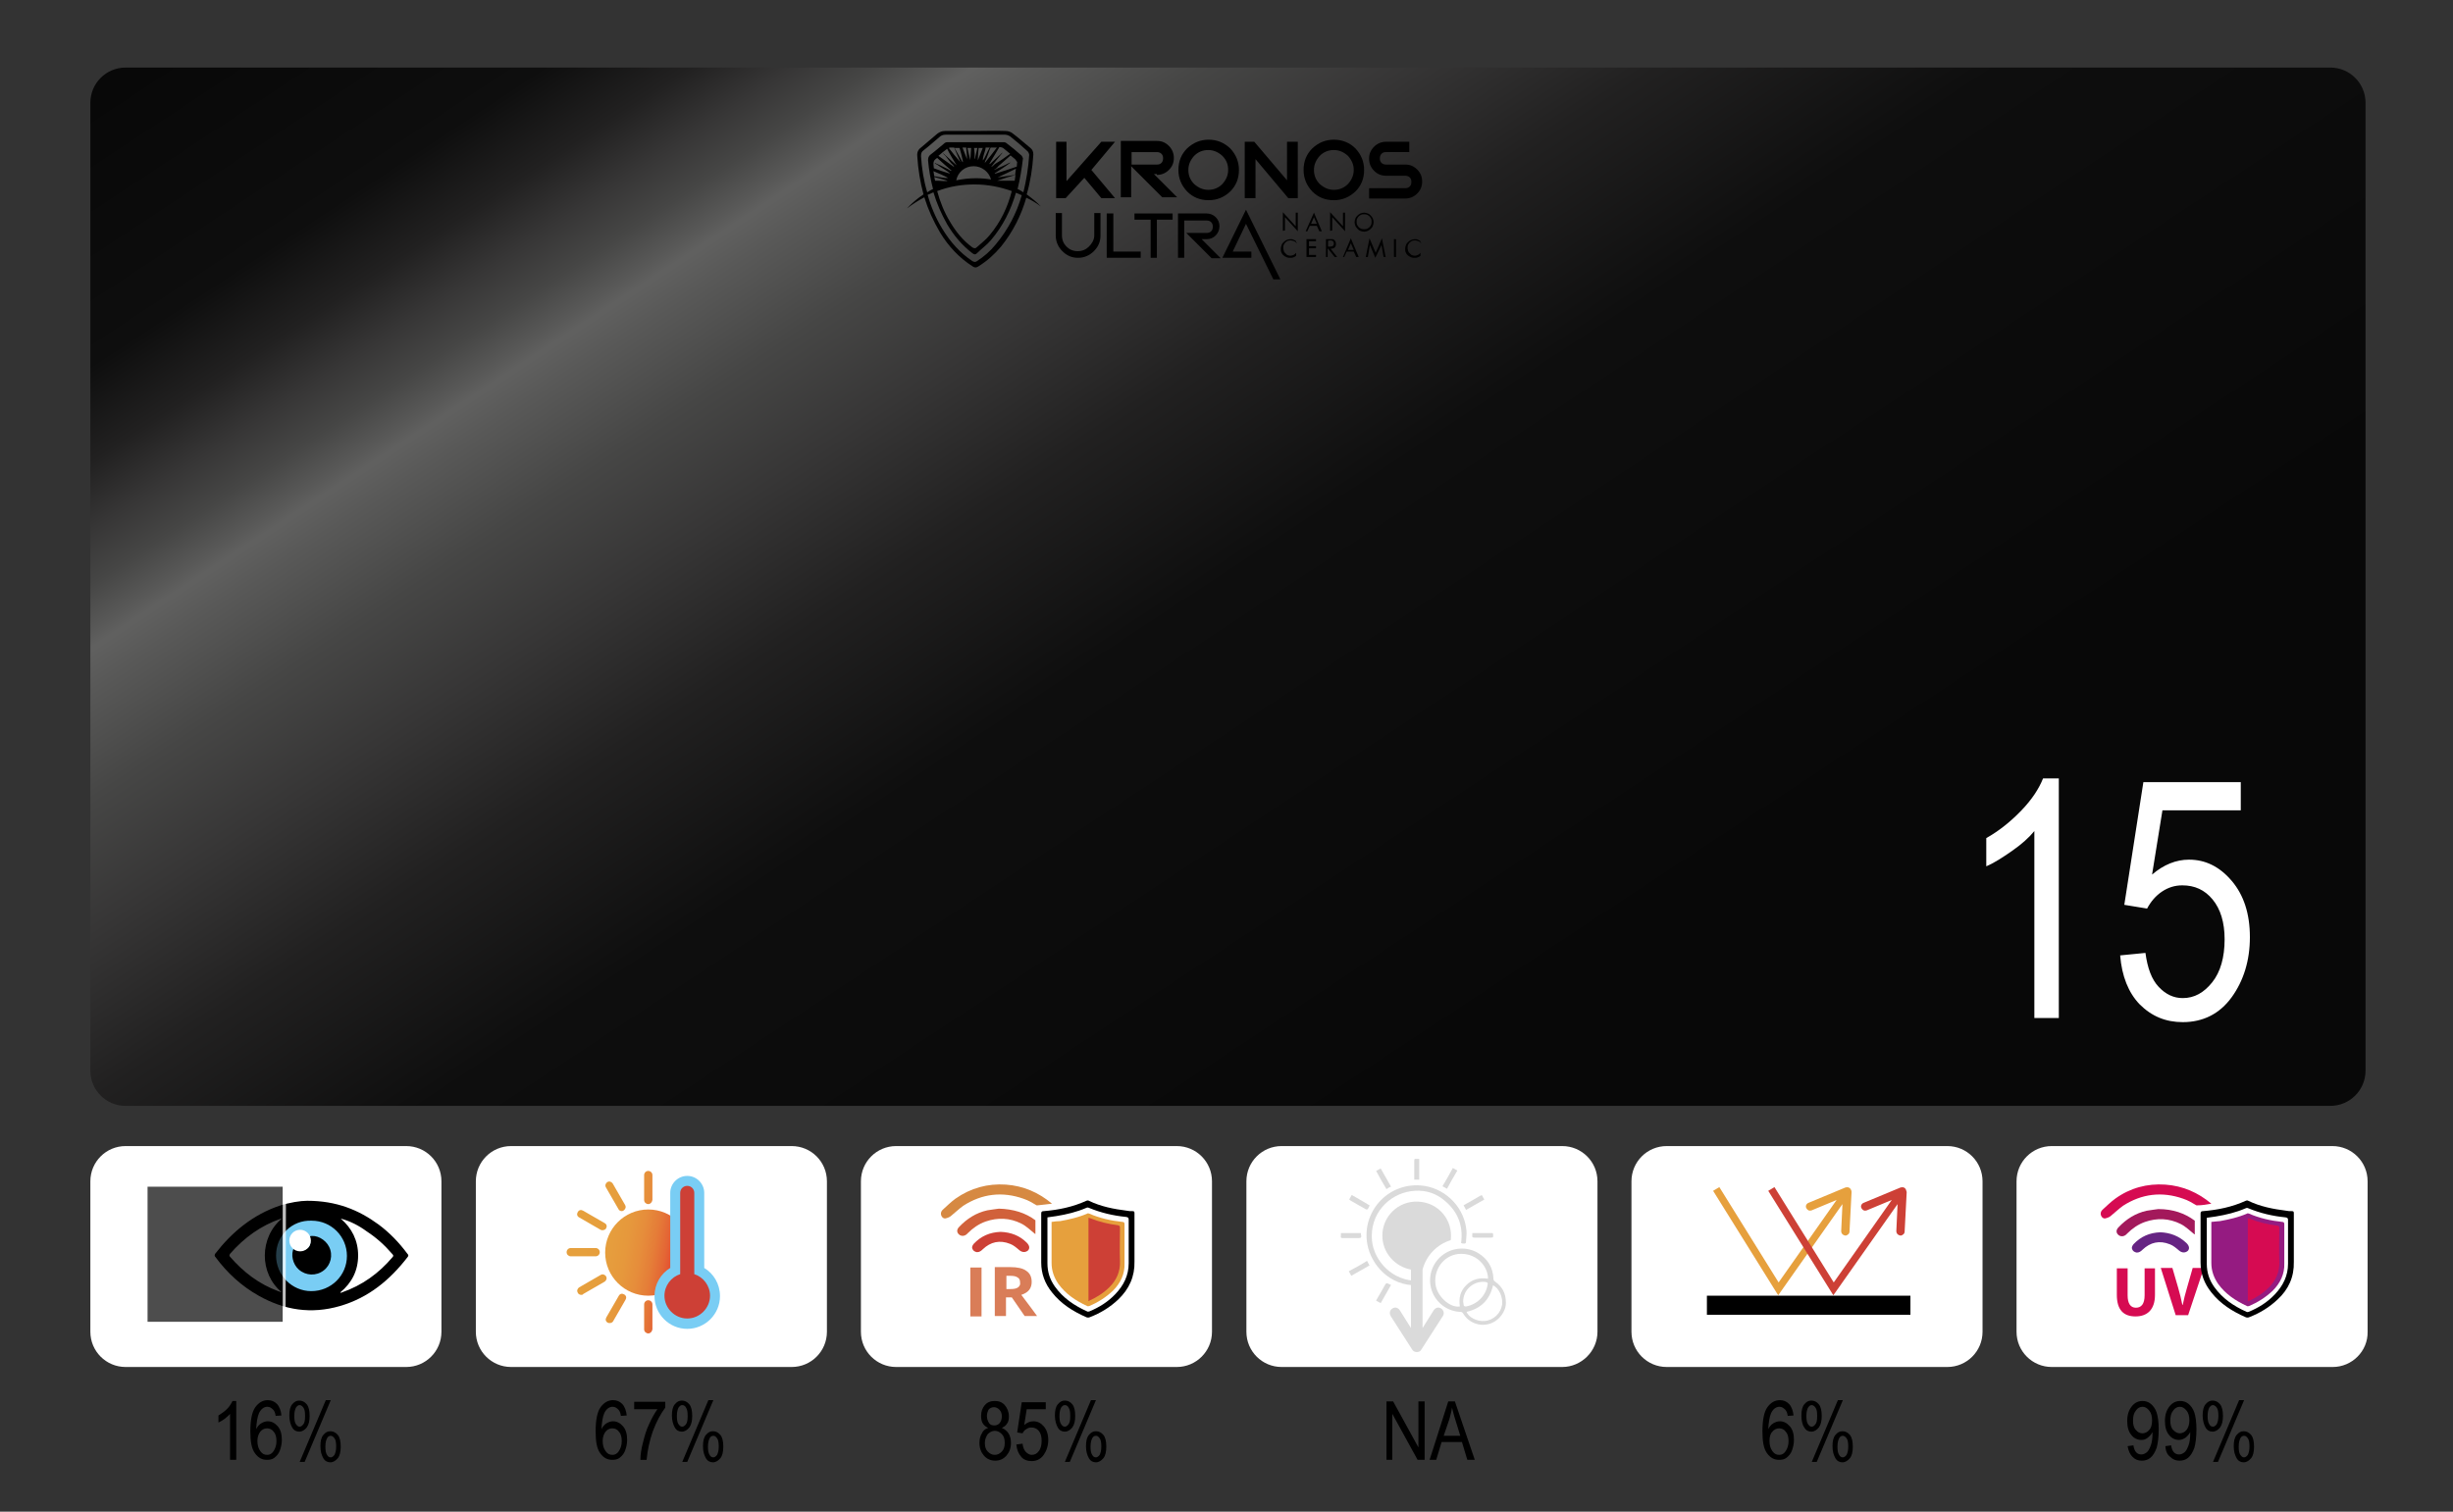<?xml version="1.0" encoding="utf-8"?>
<!-- Generator: Adobe Illustrator 28.0.0, SVG Export Plug-In . SVG Version: 6.00 Build 0)  -->
<svg version="1.1" id="Laag_1" xmlns="http://www.w3.org/2000/svg" xmlns:xlink="http://www.w3.org/1999/xlink" x="0px" y="0px"
	 viewBox="0 0 591.8 364.7" style="enable-background:new 0 0 591.8 364.7;" xml:space="preserve">
<rect x="0" y="0" width="591.8" height="364.7" fill="#333333" stroke="none"/>
<style type="text/css">
	.st0{fill:#FFFFFF;}
	.st1{fill:#D97D58;}
	.st2{fill:#D68942;}
	.st3{fill:#D1613B;}
	.st4{fill:#CD4036;}
	.st5{fill:#E6A03D;}
	.st6{fill:#79CDF4;}
	.st7{opacity:0.75;}
	.st8{opacity:0.93;enable-background:new    ;}
	.st9{fill:url(#SVGID_1_);}
	.st10{fill:url(#SVGID_00000145027237309973664780000017409457522546035374_);}
	.st11{fill:url(#SVGID_00000015325570163183382850000014854535799465735581_);}
	.st12{fill:url(#SVGID_00000055683916438878575340000003552398816997266085_);}
	.st13{fill:url(#SVGID_00000068653737834012184580000014454638805343791517_);}
	.st14{fill:url(#SVGID_00000155140315586661816370000004843021096906452143_);}
	.st15{fill:url(#SVGID_00000082342712331178421430000002118033316299925656_);}
	.st16{fill:url(#SVGID_00000048492340132385360690000014053496341869901715_);}
	.st17{fill:#D60B52;}
	.st18{fill:#A3195B;}
	.st19{fill:#662483;}
	.st20{fill:#951B81;}
	.st21{fill:#DADADA;}
	.st22{opacity:0.85;fill:url(#SVGID_00000060722508043120866740000000899145840711297169_);enable-background:new    ;}
</style>
<path class="st0" d="M98,329.8H30.3c-4.7,0-8.5-3.8-8.5-8.5V285c0-4.7,3.8-8.5,8.5-8.5H98c4.7,0,8.5,3.8,8.5,8.5v36.3
	C106.5,326,102.7,329.8,98,329.8z"/>
<path class="st0" d="M191,329.8h-67.7c-4.7,0-8.5-3.8-8.5-8.5V285c0-4.7,3.8-8.5,8.5-8.5H191c4.7,0,8.5,3.8,8.5,8.5v36.3
	C199.5,326,195.7,329.8,191,329.8z"/>
<path class="st0" d="M283.9,329.8h-67.7c-4.7,0-8.5-3.8-8.5-8.5V285c0-4.7,3.8-8.5,8.5-8.5h67.7c4.7,0,8.5,3.8,8.5,8.5v36.3
	C292.4,326,288.6,329.8,283.9,329.8z"/>
<path class="st0" d="M469.8,329.8h-67.7c-4.7,0-8.5-3.8-8.5-8.5V285c0-4.7,3.8-8.5,8.5-8.5h67.7c4.7,0,8.5,3.8,8.5,8.5v36.3
	C478.3,326,474.5,329.8,469.8,329.8z"/>
<path class="st0" d="M562.8,329.8H495c-4.7,0-8.5-3.8-8.5-8.5V285c0-4.7,3.8-8.5,8.5-8.5h67.7c4.7,0,8.5,3.8,8.5,8.5v36.3
	C571.3,326,567.4,329.8,562.8,329.8z"/>
<g>
	<g>
		<g>
			<rect x="234.1" y="305.8" class="st1" width="2.7" height="11.8"/>
			<path class="st1" d="M248.3,311.2c0.4-0.5,0.6-1.2,0.6-1.9c0-1.2-0.4-2.1-1.3-2.7c-0.8-0.6-2.1-0.9-3.9-0.9H240v11.8h2.7V313h1.4
				l3.1,4.5h3c-0.6-0.8-1.8-2.5-3.8-5.1C247.3,312.1,247.9,311.7,248.3,311.2z M245.6,310.6c-0.4,0.3-1,0.4-1.9,0.4h-0.9v-3.2h0.8
				c0.9,0,1.5,0.1,1.9,0.4c0.4,0.2,0.6,0.6,0.6,1.2C246.2,309.9,246,310.3,245.6,310.6z"/>
		</g>
		<g>
			<path d="M273.7,299.3c0,1.7,0,3.3,0,5c0.1,3.7-1.3,6.7-3.9,9.2c-2,1.9-4.3,3.3-6.9,4.3c-0.2,0.1-0.6,0.1-0.8,0
				c-3.2-1.4-6.1-3.2-8.3-6c-1.7-2.1-2.6-4.5-2.6-7.2c0-3.9,0-7.8,0-11.8c0-0.4,0.1-0.6,0.6-0.6c3.6-0.3,7-1,10.3-2.5
				c0.2-0.1,0.5-0.1,0.6,0c2.9,1.4,6,2,9.2,2.4c0.4,0.1,0.8,0.1,1.3,0.1c0.4,0,0.5,0.1,0.5,0.5C273.7,295,273.7,297.2,273.7,299.3z
				 M252.7,293.7c0,0.2,0,0.3,0,0.5c0,3.5,0,7.1,0,10.6c0,2.1,0.6,3.9,1.8,5.6c2,2.8,4.7,4.6,7.8,6c0.1,0.1,0.4,0,0.5,0
				c2.4-1,4.5-2.3,6.3-4.2c2-2.1,3.2-4.5,3.2-7.4c0-3.5,0-7,0-10.5c0-0.5-0.1-0.6-0.6-0.7c-3.1-0.3-6.1-1-9-2.2
				c-0.2-0.1-0.4-0.1-0.6,0c-2.3,1-4.8,1.6-7.3,2C254.2,293.5,253.5,293.6,252.7,293.7z"/>
		</g>
		<g>
			<path class="st2" d="M253.8,290.4c-3.2-2.7-6.9-4.3-11.1-4.6c-4.4-0.3-8.5,0.8-12.2,3.4c-1.1,0.8-2.1,1.8-3.1,2.7
				c-0.4,0.4-0.5,0.9-0.3,1.4s0.7,0.8,1.2,0.6c0.4-0.1,0.9-0.3,1.2-0.6c1-0.8,1.9-1.7,2.9-2.4c4.5-2.9,9.4-3.5,14.5-1.7
				c1.2,0.4,2.2,1,3.2,1.6c0.1,0,0.1,0,0.2,0C251.6,290.7,252.7,290.5,253.8,290.4z"/>
			<path class="st3" d="M241,291.6c-0.6,0.1-1.7,0.2-2.8,0.4c-2.7,0.6-4.9,2-6.8,4c-0.7,0.7-0.6,1.5,0.2,2c0.6,0.3,1.3,0.2,1.9-0.5
				c1.2-1.2,2.6-2.2,4.3-2.8c2.9-1,5.8-0.9,8.6,0.5c1.2,0.6,2.2,1.6,3.2,2.4c0.1,0.1,0.1,0.1,0.2,0.1c0-1.1,0-2.2,0-3.3
				C247.4,292.6,244.5,291.7,241,291.6z"/>
			<path class="st4" d="M241.4,297.2c-2.6,0.1-4.7,1-6.5,2.9c-0.3,0.4-0.5,0.8-0.3,1.2c0.2,0.5,0.6,0.7,1.1,0.8c0.6,0,1-0.3,1.4-0.7
				c1.9-1.8,4.1-2.3,6.6-1.3c0.8,0.3,1.5,0.9,2.2,1.5s1.5,0.6,2.1,0.1c0.5-0.5,0.4-1.2-0.3-1.9C246,298.1,243.9,297.3,241.4,297.2z"
				/>
		</g>
		<path class="st5" d="M253.7,294.8c0,0.2,0,0.3,0,0.4c0,3.2,0,6.3,0,9.5c0,1.9,0.6,3.5,1.6,5c1.8,2.5,4.2,4.1,7,5.4
			c0.1,0.1,0.3,0,0.5,0c2.1-0.9,4-2.1,5.7-3.7c1.8-1.8,2.9-4,2.8-6.6c0-3.1,0-6.3,0-9.4c0-0.4-0.1-0.6-0.5-0.6c-2.8-0.3-5.5-0.9-8-2
			c-0.2-0.1-0.4-0.1-0.5,0c-2.1,0.9-4.3,1.4-6.5,1.8C255.1,294.6,254.4,294.7,253.7,294.8z"/>
		<path class="st4" d="M262.6,313.9c0-6.7,0-13.4,0-20.1c0.1,0,0.3,0.1,0.4,0.1c2.2,0.9,4.4,1.4,6.7,1.7c0.4,0.1,0.5,0.2,0.5,0.6
			c0,2.7-0.1,5.4,0,8.1c0.1,2.4-0.8,4.5-2.5,6.2c-1.4,1.4-3.1,2.5-4.9,3.3C262.8,313.9,262.7,313.9,262.6,313.9z"/>
	</g>
	<g>
		<circle class="st6" cx="75.6" cy="302.8" r="10.3"/>
		<path class="st0" d="M54,302.9c-0.5-0.7,9.2-9.5,15.6-9.6c0,0-4.4,4.1-4.4,7.6s6.8,12.8,6.3,12.7C70.9,313.6,59.6,311.6,54,302.9z
			"/>
		<path class="st0" d="M97,303.3c0.5-0.7-9.2-9.5-15.6-9.6c0,0,4.4,4.1,4.4,7.6S79,314.1,79.5,314S91.4,312,97,303.3z"/>
		<g>
			<path d="M74.1,289.7c7.1,0,12.4,2.2,17.2,5.7c2.7,2,5,4.4,7,7.1c0.2,0.2,0.3,0.4,0.1,0.7c-4.3,5.6-9.5,9.9-16.4,11.9
				s-13.4,1-19.6-2.5c-4.1-2.3-7.6-5.5-10.4-9.3c-0.2-0.2-0.3-0.4-0.1-0.8c4.1-5.3,9.1-9.4,15.5-11.6
				C69.9,290.1,72.5,289.7,74.1,289.7z M66.6,302.9c0,4.7,3.8,8.6,8.5,8.6c4.8,0,8.6-3.8,8.6-8.5s-3.8-8.5-8.5-8.5
				C70.4,294.3,66.6,298.1,66.6,302.9z M82.2,294c2.7,2.3,4.2,5.3,4.2,8.9s-1.5,6.6-4.3,8.9c0.1,0,0.1,0.1,0.1,0.1
				c0.1,0,0.2,0,0.3-0.1c4.9-1.7,8.9-4.6,12.2-8.5c0.3-0.3,0.2-0.5-0.1-0.8c-1.8-2.1-3.8-3.9-6.1-5.4
				C86.6,295.7,84.5,294.6,82.2,294z M68.1,293.9c-0.1,0-0.2,0.1-0.3,0.1c-4.9,1.7-8.9,4.6-12.3,8.5c-0.2,0.3-0.2,0.5,0,0.7
				c3.2,3.7,7,6.6,11.6,8.3c0.3,0.1,0.6,0.2,0.9,0.3C62.5,307.3,62.5,298.5,68.1,293.9z"/>
			<path d="M74.6,298.3c1.7-0.5,3.9,0.7,4.8,2.5c1,2,0.4,4.4-1.3,5.7c-1.8,1.4-4.3,1.3-6-0.2c-1.5-1.3-2-3.7-1.2-5.2
				c1.3,0.8,2.3,0.8,3.2,0.1C74.9,300.7,75.1,299.7,74.6,298.3z"/>
		</g>
		<g class="st7">
			<rect x="35.3" y="285.9" class="st8" width="33.3" height="33.3"/>
			<path class="st0" d="M68.9,319.5H35v-34h34L68.9,319.5L68.9,319.5z M35.6,318.9h32.6v-32.6H35.6V318.9z"/>
		</g>
		<circle class="st0" cx="72.4" cy="299.3" r="2.6"/>
	</g>
	<g>
		<g>
			
				<linearGradient id="SVGID_1_" gradientUnits="userSpaceOnUse" x1="140.32" y1="777.642" x2="164.337" y2="781.463" gradientTransform="matrix(1 0 0 1 0 -478)">
				<stop  offset="0" style="stop-color:#E6A03D"/>
				<stop  offset="0.274" style="stop-color:#E69E3D"/>
				<stop  offset="0.446" style="stop-color:#E6983C"/>
				<stop  offset="0.589" style="stop-color:#E68D3B"/>
				<stop  offset="0.717" style="stop-color:#E57D38"/>
				<stop  offset="0.834" style="stop-color:#E46635"/>
				<stop  offset="0.942" style="stop-color:#E34730"/>
				<stop  offset="1" style="stop-color:#E3312D"/>
			</linearGradient>
			<circle class="st9" cx="156.4" cy="302.2" r="10.4"/>
			
				<linearGradient id="SVGID_00000164485668715608047790000017262435766288425627_" gradientUnits="userSpaceOnUse" x1="142.756" y1="762.329" x2="166.773" y2="766.15" gradientTransform="matrix(1 0 0 1 0 -478)">
				<stop  offset="0" style="stop-color:#E6A03D"/>
				<stop  offset="0.274" style="stop-color:#E69E3D"/>
				<stop  offset="0.446" style="stop-color:#E6983C"/>
				<stop  offset="0.589" style="stop-color:#E68D3B"/>
				<stop  offset="0.717" style="stop-color:#E57D38"/>
				<stop  offset="0.834" style="stop-color:#E46635"/>
				<stop  offset="0.942" style="stop-color:#E34730"/>
				<stop  offset="1" style="stop-color:#E3312D"/>
			</linearGradient>
			<path style="fill:url(#SVGID_00000164485668715608047790000017262435766288425627_);" d="M156.4,290.5c-0.5,0-1-0.4-1-1v-6
				c0-0.5,0.4-1,1-1c0.5,0,1,0.4,1,1v6C157.3,290.1,156.9,290.5,156.4,290.5z"/>
			
				<linearGradient id="SVGID_00000085966584838143968390000015260474836848477863_" gradientUnits="userSpaceOnUse" x1="142.231" y1="765.63" x2="166.248" y2="769.451" gradientTransform="matrix(1 0 0 1 0 -478)">
				<stop  offset="0" style="stop-color:#E6A03D"/>
				<stop  offset="0.274" style="stop-color:#E69E3D"/>
				<stop  offset="0.446" style="stop-color:#E6983C"/>
				<stop  offset="0.589" style="stop-color:#E68D3B"/>
				<stop  offset="0.717" style="stop-color:#E57D38"/>
				<stop  offset="0.834" style="stop-color:#E46635"/>
				<stop  offset="0.942" style="stop-color:#E34730"/>
				<stop  offset="1" style="stop-color:#E3312D"/>
			</linearGradient>
			<path style="fill:url(#SVGID_00000085966584838143968390000015260474836848477863_);" d="M150,292.2c-0.3,0-0.7-0.2-0.8-0.5
				l-3-5.2c-0.3-0.5-0.1-1,0.3-1.3c0.5-0.3,1-0.1,1.3,0.3l3,5.2c0.3,0.5,0.1,1-0.3,1.3C150.4,292.1,150.2,292.2,150,292.2z"/>
			
				<linearGradient id="SVGID_00000124147049639607525910000014701204376340782525_" gradientUnits="userSpaceOnUse" x1="141.198" y1="772.123" x2="165.215" y2="775.944" gradientTransform="matrix(1 0 0 1 0 -478)">
				<stop  offset="0" style="stop-color:#E6A03D"/>
				<stop  offset="0.274" style="stop-color:#E69E3D"/>
				<stop  offset="0.446" style="stop-color:#E6983C"/>
				<stop  offset="0.589" style="stop-color:#E68D3B"/>
				<stop  offset="0.717" style="stop-color:#E57D38"/>
				<stop  offset="0.834" style="stop-color:#E46635"/>
				<stop  offset="0.942" style="stop-color:#E34730"/>
				<stop  offset="1" style="stop-color:#E3312D"/>
			</linearGradient>
			<path style="fill:url(#SVGID_00000124147049639607525910000014701204376340782525_);" d="M145.4,296.8c-0.2,0-0.3,0-0.5-0.1
				l-5.2-3c-0.5-0.3-0.6-0.8-0.3-1.3s0.8-0.6,1.3-0.3l5.2,3c0.5,0.3,0.6,0.8,0.3,1.3C146.1,296.6,145.7,296.8,145.4,296.8z"/>
			
				<linearGradient id="SVGID_00000023282640442077983570000015954274824854682788_" gradientUnits="userSpaceOnUse" x1="139.948" y1="779.98" x2="163.965" y2="783.801" gradientTransform="matrix(1 0 0 1 0 -478)">
				<stop  offset="0" style="stop-color:#E6A03D"/>
				<stop  offset="0.274" style="stop-color:#E69E3D"/>
				<stop  offset="0.446" style="stop-color:#E6983C"/>
				<stop  offset="0.589" style="stop-color:#E68D3B"/>
				<stop  offset="0.717" style="stop-color:#E57D38"/>
				<stop  offset="0.834" style="stop-color:#E46635"/>
				<stop  offset="0.942" style="stop-color:#E34730"/>
				<stop  offset="1" style="stop-color:#E3312D"/>
			</linearGradient>
			<path style="fill:url(#SVGID_00000023282640442077983570000015954274824854682788_);" d="M143.7,303.1h-6c-0.5,0-1-0.4-1-1
				c0-0.5,0.4-1,1-1h6c0.5,0,1,0.4,1,1S144.2,303.1,143.7,303.1z"/>
			
				<linearGradient id="SVGID_00000082358048824536663830000006025751966193691813_" gradientUnits="userSpaceOnUse" x1="138.785" y1="787.289" x2="162.803" y2="791.11" gradientTransform="matrix(1 0 0 1 0 -478)">
				<stop  offset="0" style="stop-color:#E6A03D"/>
				<stop  offset="0.274" style="stop-color:#E69E3D"/>
				<stop  offset="0.446" style="stop-color:#E6983C"/>
				<stop  offset="0.589" style="stop-color:#E68D3B"/>
				<stop  offset="0.717" style="stop-color:#E57D38"/>
				<stop  offset="0.834" style="stop-color:#E46635"/>
				<stop  offset="0.942" style="stop-color:#E34730"/>
				<stop  offset="1" style="stop-color:#E3312D"/>
			</linearGradient>
			<path style="fill:url(#SVGID_00000082358048824536663830000006025751966193691813_);" d="M140.2,312.4c-0.3,0-0.7-0.2-0.8-0.5
				c-0.3-0.5-0.1-1,0.3-1.3l5.2-3c0.5-0.3,1-0.1,1.3,0.3c0.3,0.5,0.1,1-0.3,1.3l-5.2,3C140.6,312.4,140.4,312.4,140.2,312.4z"/>
			
				<linearGradient id="SVGID_00000120533156907801140130000001208418885114430608_" gradientUnits="userSpaceOnUse" x1="138.036" y1="791.997" x2="162.054" y2="795.818" gradientTransform="matrix(1 0 0 1 0 -478)">
				<stop  offset="0" style="stop-color:#E6A03D"/>
				<stop  offset="0.274" style="stop-color:#E69E3D"/>
				<stop  offset="0.446" style="stop-color:#E6983C"/>
				<stop  offset="0.589" style="stop-color:#E68D3B"/>
				<stop  offset="0.717" style="stop-color:#E57D38"/>
				<stop  offset="0.834" style="stop-color:#E46635"/>
				<stop  offset="0.942" style="stop-color:#E34730"/>
				<stop  offset="1" style="stop-color:#E3312D"/>
			</linearGradient>
			<path style="fill:url(#SVGID_00000120533156907801140130000001208418885114430608_);" d="M147.1,319.2c-0.2,0-0.3,0-0.5-0.1
				c-0.5-0.3-0.6-0.8-0.3-1.3l3-5.2c0.3-0.5,0.8-0.6,1.3-0.3c0.5,0.3,0.6,0.8,0.3,1.3l-3,5.2C147.7,319.1,147.4,319.2,147.1,319.2z"
				/>
			
				<linearGradient id="SVGID_00000079485179103767867640000013233901576767178123_" gradientUnits="userSpaceOnUse" x1="137.915" y1="792.759" x2="161.932" y2="796.58" gradientTransform="matrix(1 0 0 1 0 -478)">
				<stop  offset="0" style="stop-color:#E6A03D"/>
				<stop  offset="0.274" style="stop-color:#E69E3D"/>
				<stop  offset="0.446" style="stop-color:#E6983C"/>
				<stop  offset="0.589" style="stop-color:#E68D3B"/>
				<stop  offset="0.717" style="stop-color:#E57D38"/>
				<stop  offset="0.834" style="stop-color:#E46635"/>
				<stop  offset="0.942" style="stop-color:#E34730"/>
				<stop  offset="1" style="stop-color:#E3312D"/>
			</linearGradient>
			<path style="fill:url(#SVGID_00000079485179103767867640000013233901576767178123_);" d="M156.4,321.7c-0.5,0-1-0.4-1-1v-6
				c0-0.5,0.4-1,1-1c0.5,0,1,0.4,1,1v6C157.3,321.3,156.9,321.7,156.4,321.7z"/>
			<path class="st6" d="M169.9,305.9v-18.1c0-2.2-1.8-4.1-4.1-4.1c-2.2,0-4.1,1.8-4.1,4.1v18.1c-2.3,1.4-3.8,3.9-3.8,6.8
				c0,4.3,3.5,7.9,7.9,7.9c4.3,0,7.9-3.5,7.9-7.9C173.7,309.8,172.2,307.3,169.9,305.9z"/>
			<path class="st4" d="M167.5,307.4v-19.6c0-0.9-0.7-1.7-1.7-1.7c-0.9,0-1.7,0.7-1.7,1.7v19.6c-2.2,0.7-3.8,2.8-3.8,5.2
				c0,3,2.5,5.5,5.5,5.5s5.5-2.5,5.5-5.5C171.3,310.2,169.7,308.1,167.5,307.4z"/>
			<path class="st0" d="M176.4,286.9h-4.5c-0.4,0-0.7-0.3-0.7-0.7c0-0.4,0.3-0.7,0.7-0.7h4.5c0.4,0,0.7,0.3,0.7,0.7
				C177.1,286.6,176.8,286.9,176.4,286.9z"/>
			<path class="st0" d="M174.8,290.3h-2.9c-0.4,0-0.7-0.3-0.7-0.7c0-0.4,0.3-0.7,0.7-0.7h2.9c0.4,0,0.7,0.3,0.7,0.7
				S175.2,290.3,174.8,290.3z"/>
			<path class="st0" d="M176.4,293.7h-4.5c-0.4,0-0.7-0.3-0.7-0.7s0.3-0.7,0.7-0.7h4.5c0.4,0,0.7,0.3,0.7,0.7
				S176.8,293.7,176.4,293.7z"/>
			<path class="st0" d="M174.8,297.1h-2.9c-0.4,0-0.7-0.3-0.7-0.7s0.3-0.7,0.7-0.7h2.9c0.4,0,0.7,0.3,0.7,0.7
				S175.2,297.1,174.8,297.1z"/>
			<path class="st0" d="M174.8,300.5h-2.9c-0.4,0-0.7-0.3-0.7-0.7s0.3-0.7,0.7-0.7h2.9c0.4,0,0.7,0.3,0.7,0.7
				S175.2,300.5,174.8,300.5z"/>
			<path class="st0" d="M176.4,303.8h-4.5c-0.4,0-0.7-0.3-0.7-0.7s0.3-0.7,0.7-0.7h4.5c0.4,0,0.7,0.3,0.7,0.7
				S176.8,303.8,176.4,303.8z"/>
		</g>
	</g>
</g>
<g>
	<path class="st17" d="M513.3,306v6.5c0,2,0.7,3,2,3s2.1-0.9,2.1-3V306h2.5v6.4c0,3.5-1.8,5.2-4.7,5.2s-4.5-1.6-4.5-5.2V306H513.3z"
		/>
	<path class="st17" d="M524.9,317.3l-3.6-11.4h2.8l1.4,4.8c0.4,1.4,0.7,2.6,1,4.1h0.1c0.3-1.4,0.6-2.7,1-4l1.4-4.9h2.7l-3.8,11.4
		H524.9z"/>
</g>
<g>
	<g>
		<path d="M553.4,299.4c0,1.7,0,3.3,0,5c0.1,3.7-1.3,6.7-3.9,9.1c-2,1.9-4.3,3.3-6.9,4.3c-0.2,0.1-0.6,0.1-0.8,0
			c-3.2-1.4-6.1-3.2-8.3-6c-1.7-2.1-2.6-4.5-2.6-7.2c0-3.9,0-7.8,0-11.8c0-0.4,0.1-0.6,0.6-0.6c3.6-0.3,7-1,10.3-2.5
			c0.2-0.1,0.5-0.1,0.6,0c2.9,1.4,6,2,9.2,2.4c0.4,0.1,0.8,0.1,1.3,0.1c0.4,0,0.5,0.1,0.5,0.5C553.4,295.1,553.4,297.2,553.4,299.4z
			 M532.4,293.8c0,0.2,0,0.3,0,0.5c0,3.5,0,7.1,0,10.6c0,2.1,0.6,3.9,1.8,5.6c2,2.8,4.7,4.6,7.8,6c0.1,0.1,0.4,0,0.5,0
			c2.4-1,4.5-2.3,6.3-4.2c2-2.1,3.2-4.5,3.2-7.4c0-3.5,0-7,0-10.5c0-0.5-0.1-0.6-0.6-0.7c-3.1-0.3-6.1-1-9-2.2
			c-0.2-0.1-0.4-0.1-0.6,0c-2.3,1-4.8,1.6-7.3,2C533.9,293.6,533.2,293.7,532.4,293.8z"/>
	</g>
	<g>
		<path class="st17" d="M533.5,290.4c-3.2-2.7-6.9-4.3-11.1-4.6c-4.4-0.3-8.5,0.8-12.1,3.4c-1.1,0.8-2.1,1.8-3.1,2.7
			c-0.4,0.4-0.5,0.9-0.3,1.4s0.7,0.8,1.2,0.6c0.4-0.1,0.9-0.3,1.2-0.6c1-0.8,1.9-1.7,2.9-2.4c4.5-2.9,9.4-3.5,14.5-1.7
			c1.2,0.4,2.2,1,3.2,1.6c0.1,0,0.1,0,0.2,0C531.3,290.8,532.4,290.6,533.5,290.4z"/>
		<path class="st18" d="M520.7,291.7c-0.6,0.1-1.7,0.2-2.8,0.4c-2.7,0.6-4.9,2-6.8,4c-0.7,0.7-0.6,1.5,0.2,2
			c0.6,0.3,1.3,0.2,1.9-0.5c1.2-1.2,2.6-2.2,4.3-2.8c2.9-1,5.8-0.9,8.6,0.5c1.2,0.6,2.2,1.6,3.2,2.4c0.1,0.1,0.1,0.1,0.2,0.1
			c0-1.1,0-2.2,0-3.3C527.1,292.7,524.2,291.7,520.7,291.7z"/>
		<path class="st19" d="M521.2,297.3c-2.6,0.1-4.7,1-6.5,2.9c-0.3,0.4-0.5,0.8-0.3,1.2c0.2,0.5,0.6,0.7,1.1,0.8c0.6,0,1-0.3,1.4-0.7
			c1.9-1.8,4.1-2.3,6.6-1.3c0.8,0.3,1.5,0.9,2.2,1.5s1.5,0.6,2.1,0.1c0.5-0.5,0.4-1.2-0.3-1.9C525.7,298.2,523.6,297.4,521.2,297.3z
			"/>
	</g>
	<path class="st20" d="M533.5,294.8c0,0.2,0,0.3,0,0.4c0,3.2,0,6.3,0,9.5c0,1.9,0.6,3.5,1.6,5c1.8,2.5,4.2,4.1,7,5.4
		c0.1,0.1,0.3,0,0.5,0c2.1-0.9,4-2.1,5.7-3.7c1.8-1.8,2.9-4,2.8-6.6c0-3.1,0-6.3,0-9.4c0-0.4-0.1-0.6-0.5-0.6c-2.8-0.3-5.5-0.9-8-2
		c-0.2-0.1-0.4-0.1-0.5,0c-2.1,0.9-4.3,1.4-6.5,1.8C534.8,294.7,534.1,294.7,533.5,294.8z"/>
	<path class="st17" d="M542.3,314c0-6.7,0-13.4,0-20.1c0.1,0,0.3,0.1,0.4,0.1c2.2,0.9,4.4,1.4,6.7,1.7c0.4,0.1,0.5,0.2,0.5,0.6
		c0,2.7-0.1,5.4,0,8.1c0.1,2.4-0.8,4.5-2.5,6.2c-1.4,1.4-3.1,2.5-4.9,3.3C542.5,313.9,542.4,313.9,542.3,314z"/>
</g>
<path class="st5" d="M446.2,286.6c-0.3-0.2-0.6-0.2-1-0.1l-8.9,3.7c-0.5,0.2-0.8,0.8-0.5,1.3c0.1,0.2,0.3,0.4,0.5,0.5s0.5,0.1,0.8,0
	l6-2.5l-14,19.9l-14.3-23l-1.5,0.9l15.7,25.2l15.5-22l-0.3,6.5c0,0.6,0.4,1,1,1.1l0,0l0,0c0.3,0,0.6-0.2,0.8-0.4
	c0.1-0.2,0.2-0.3,0.2-0.5l0.5-9.6C446.7,287.2,446.5,286.8,446.2,286.6z"/>
<path class="st4" d="M459.5,286.6c-0.3-0.2-0.6-0.2-1-0.1l-8.9,3.7c-0.5,0.2-0.8,0.8-0.5,1.3c0.1,0.2,0.3,0.4,0.5,0.5s0.5,0.1,0.8,0
	l6-2.5l-14,19.9l-14.3-23l-1.5,0.9l15.7,25.2l15.5-22l-0.3,6.5c0,0.6,0.4,1,1,1.1l0,0l0,0c0.3,0,0.6-0.2,0.8-0.4
	c0.1-0.2,0.2-0.3,0.2-0.5l0.5-9.6C459.9,287.2,459.8,286.8,459.5,286.6z"/>
<rect x="411.8" y="312.6" width="49.1" height="4.6"/>
<path class="st0" d="M376.9,329.8h-67.7c-4.7,0-8.5-3.8-8.5-8.5V285c0-4.7,3.8-8.5,8.5-8.5h67.7c4.7,0,8.5,3.8,8.5,8.5v36.3
	C385.4,326,381.5,329.8,376.9,329.8z"/>
<g>
	<path class="st21" d="M342.4,279.6c0,1.7,0,3.3,0,5c-0.4,0-0.8,0-1.2,0c0-0.2,0-0.3,0-0.5c0-1.3,0-2.7,0-4c0-0.2,0-0.3,0.1-0.5
		C341.6,279.6,342,279.6,342.4,279.6z"/>
	<path class="st21" d="M334.5,286.9c-0.9-1.5-1.7-2.9-2.5-4.4c0.4-0.2,0.7-0.4,1.1-0.6c0.8,1.5,1.7,2.9,2.5,4.4
		C335.2,286.4,334.9,286.6,334.5,286.9z"/>
	<path class="st21" d="M349.1,286.8c-0.4-0.2-0.7-0.4-1.1-0.6c0.9-1.5,1.7-2.9,2.5-4.4c0.4,0.2,0.7,0.4,1.1,0.6
		C350.7,283.9,349.9,285.3,349.1,286.8z"/>
	<path class="st21" d="M325.5,289.4c0.2-0.4,0.4-0.7,0.6-1.1c1.5,0.8,2.9,1.7,4.3,2.5c0,0.1,0,0.1,0,0.1c-0.5,1.1-0.5,1.1-1.5,0.5
		s-2-1.1-3-1.7C325.8,289.6,325.7,289.5,325.5,289.4z"/>
	<path class="st21" d="M329.8,304.2c0.2,0.4,0.4,0.7,0.6,1.1c-1.5,0.8-2.9,1.7-4.4,2.5c-0.2-0.4-0.4-0.7-0.6-1.1
		C326.9,305.9,328.4,305.1,329.8,304.2z"/>
	<path class="st21" d="M335.6,310c-0.8,1.5-1.7,2.9-2.5,4.4c-0.4-0.2-0.7-0.4-1.1-0.6c0.1-0.2,0.1-0.3,0.2-0.4
		c0.7-1.2,1.4-2.4,2-3.5c0.2-0.3,0.4-0.4,0.7-0.2C335.1,309.8,335.3,309.9,335.6,310z"/>
	<path class="st21" d="M353.7,291.9c-0.2-0.4-0.4-0.7-0.6-1.1c0.5-0.3,1-0.6,1.4-0.8c0.9-0.5,1.7-1,2.6-1.5c0.3-0.2,0.5-0.2,0.6,0.2
		c0.1,0.2,0.3,0.5,0.4,0.7C356.6,290.2,355.2,291.1,353.7,291.9z"/>
	<path class="st21" d="M328.3,297.5c0.2,1.2,0.2,1.2-0.9,1.2s-2.3,0-3.4,0c-0.5,0-0.6-0.1-0.5-0.6c0-0.2,0-0.4,0-0.6
		C325,297.5,326.7,297.5,328.3,297.5z"/>
	<path class="st21" d="M342.3,311.5c0,1.7,0,3.3,0,5c-0.4,0-0.7,0-1.1,0c0-0.2,0-0.3,0-0.5c0-1.3,0-2.6,0-3.9c0-0.5,0.1-0.7,0.6-0.6
		C341.9,311.6,342.1,311.5,342.3,311.5z"/>
	<path class="st21" d="M355.2,297.5c1.7,0,3.3,0,4.9,0c0,0.1,0.1,0.1,0.1,0.1c0.1,1,0.1,1-0.9,1c-1.2,0-2.3,0-3.5,0
		c-0.5,0-0.7-0.1-0.6-0.6C355.2,297.9,355.2,297.8,355.2,297.5z"/>
</g>
<path class="st21" d="M353.7,296.2c-0.8-5.5-5.5-9.8-11-10.2c-8-0.6-14.3,6.5-12.8,14.3c0.9,4.7,5.2,10,12.1,9.8V309
	c-6,0.1-10.5-4.7-11-9.7c-0.6-6.4,4-11.1,9.3-11.9c2.7-0.4,5.3,0.1,7.5,1.7c3.7,2.7,5.3,6.3,4.7,10.8c0.2,0,0.3,0.1,0.3,0.1
	c0.8,0.1,0.9,0,0.9-0.7C353.8,298.2,353.9,297.2,353.7,296.2z"/>
<path class="st21" d="M343.2,306.3c0.9-3.4,3.5-6.1,6.8-7.1c0.6-4.8-2.9-9.1-7.9-9.3c-4.8-0.2-8.6,3.6-8.6,8.2
	c0,4.2,3.1,7.5,6.9,8.2v14.1l-2.7-4.3c-0.2-0.3-0.5-0.5-0.8-0.6s-0.7,0-1,0.2c-0.4,0.2-0.6,0.7-0.6,1.1c0,0.2,0.1,0.5,0.2,0.7
	l5.2,8.1c0.2,0.4,0.7,0.6,1.1,0.6c0.5,0,0.9-0.2,1.1-0.6l5.2-8.1c0.4-0.6,0.2-1.4-0.4-1.8c-0.3-0.2-0.7-0.3-1-0.2
	c-0.3,0.1-0.6,0.3-0.8,0.6l-2.7,4.3L343.2,306.3C343.1,306.3,343.2,306.3,343.2,306.3z"/>
<path class="st21" d="M363.3,314.2c0.1,2.1-1.6,4.5-4,5.2s-5-0.3-6.3-2.5c-0.2-0.3-0.4-0.4-0.7-0.4c-3.1-0.1-5.9-2.2-6.9-5.2
	c-1-3.1,0-6.4,2.5-8.4s6-2.2,8.7-0.6c2.3,1.4,3.6,3.5,3.7,6.2c0,0.3,0.1,0.5,0.4,0.7C362.4,310.4,363.3,312,363.3,314.2z M359,308.5
	c0-2.7-2.4-6-6.5-6c-3.8,0-6.6,3.4-6.2,7.2c0.3,3,3.5,5.9,5.9,5.5c-0.3-2,0.1-3.7,1.5-5.1C355.2,308.6,356.9,308.2,359,308.5z
	 M360.2,310.1c-0.8,3.5-2.9,5.6-6.4,6.4c0.5,1.3,2.6,2.4,4.4,2.2c2.2-0.2,3.9-1.9,4.2-4C362.6,312.9,361.6,310.7,360.2,310.1z
	 M353,314c0,0.2,0.1,0.5,0.1,0.7c0,0.4,0.2,0.5,0.6,0.5c2.7-0.5,4.8-2.6,5.2-5.3c0.1-0.4-0.1-0.5-0.4-0.6
	C355.6,308.9,353,311.1,353,314z"/>
<linearGradient id="SVGID_00000049208985683581159740000013660742402483220390_" gradientUnits="userSpaceOnUse" x1="159.406" y1="411.787" x2="365.74" y2="725.053" gradientTransform="matrix(1 0 0 1 0 -478)">
	<stop  offset="0" style="stop-color:#000000"/>
	<stop  offset="0.142" style="stop-color:#070707"/>
	<stop  offset="0.194" style="stop-color:#1E1D1D"/>
	<stop  offset="0.23" style="stop-color:#373636"/>
	<stop  offset="0.26" style="stop-color:#494948"/>
	<stop  offset="0.285" style="stop-color:#5F5F5E"/>
	<stop  offset="0.294" style="stop-color:#686867"/>
	<stop  offset="0.315" style="stop-color:#5F5F5E"/>
	<stop  offset="0.375" style="stop-color:#494948"/>
	<stop  offset="0.446" style="stop-color:#373636"/>
	<stop  offset="0.534" style="stop-color:#1E1D1D"/>
	<stop  offset="0.658" style="stop-color:#070707"/>
	<stop  offset="1" style="stop-color:#000000"/>
</linearGradient>
<path style="opacity:0.85;fill:url(#SVGID_00000049208985683581159740000013660742402483220390_);enable-background:new    ;" d="
	M562.2,16.3H30.3c-4.7,0-8.5,3.8-8.5,8.5v233.5c0,4.7,3.8,8.5,8.5,8.5h531.9c4.7,0,8.5-3.8,8.5-8.5V24.8
	C570.7,20.1,566.9,16.3,562.2,16.3z"/>
<g>
	<path class="st0" d="M496.6,245.6h-5.8v-45.1c-1.3,1.6-3.1,3.2-5.4,4.8s-4.3,2.9-6.2,3.7v-6.8c3.2-1.8,6-4.1,8.5-6.7
		c2.5-2.6,4.2-5.2,5.2-7.7h3.8v57.8H496.6z"/>
	<path class="st0" d="M511.5,230.5l6.1-0.6c0.5,3.7,1.5,6.4,3.2,8.2s3.6,2.7,5.8,2.7c2.8,0,5.1-1.3,7.1-3.8s3-6,3-10.4
		c0-4.1-1-7.3-2.9-9.6s-4.3-3.4-7.3-3.4c-1.8,0-3.4,0.5-4.9,1.5s-2.7,2.4-3.6,4.1l-5.5-0.9l4.6-29.6h23.5v6.8h-18.9l-2.5,15.5
		c2.8-2.4,5.8-3.6,8.9-3.6c4,0,7.4,1.7,10.3,5.1c2.9,3.4,4.4,7.9,4.4,13.6c0,5.6-1.5,10.5-4.4,14.5s-6.9,6-11.8,6
		c-4.1,0-7.5-1.4-10.4-4.3C513.5,239.5,511.9,235.5,511.5,230.5z"/>
</g>
<g>
	<g>
		<path d="M309.5,55.7v-4.5l3.1,3.4v-3.3h0.5v4.5l-3.1-3.4v3.2L309.5,55.7L309.5,55.7z"/>
		<path d="M317,51.3l1.9,4.5h-0.6l-0.6-1.3H316l-0.6,1.3H315L317,51.3z M317,52.4l-0.7,1.6h1.4L317,52.4z"/>
		<path d="M320.9,55.7v-4.5l3.1,3.4v-3.3h0.5v4.5l-3.1-3.4v3.2L320.9,55.7L320.9,55.7z"/>
		<path d="M331.4,53.6c0,0.3-0.1,0.6-0.2,0.9c-0.1,0.3-0.3,0.5-0.5,0.7s-0.5,0.4-0.7,0.5c-0.3,0.1-0.6,0.2-0.9,0.2s-0.6-0.1-0.9-0.2
			c-0.3-0.1-0.5-0.3-0.7-0.5s-0.4-0.5-0.5-0.7s-0.2-0.6-0.2-0.9c0-0.3,0.1-0.6,0.2-0.9c0.1-0.3,0.3-0.5,0.5-0.7s0.5-0.4,0.7-0.5
			c0.3-0.1,0.6-0.2,0.9-0.2s0.6,0.1,0.9,0.2c0.3,0.1,0.5,0.3,0.7,0.5s0.4,0.5,0.5,0.7C331.3,53,331.4,53.3,331.4,53.6z M329.1,55.3
			c0.2,0,0.5,0,0.7-0.1s0.4-0.2,0.6-0.4s0.3-0.4,0.4-0.6c0.1-0.2,0.1-0.4,0.1-0.7c0-0.2,0-0.5-0.1-0.7s-0.2-0.4-0.4-0.6
			c-0.2-0.2-0.4-0.3-0.6-0.4c-0.2-0.1-0.4-0.1-0.7-0.1c-0.2,0-0.5,0-0.7,0.1s-0.4,0.2-0.6,0.4s-0.3,0.4-0.4,0.6
			c-0.1,0.2-0.1,0.4-0.1,0.7c0,0.2,0,0.5,0.1,0.7s0.2,0.4,0.4,0.6c0.2,0.2,0.4,0.3,0.6,0.4C328.6,55.3,328.9,55.3,329.1,55.3z"/>
	</g>
	<g>
		<path d="M312.9,58.7c-0.2-0.2-0.4-0.4-0.7-0.5s-0.5-0.2-0.8-0.2c-0.2,0-0.4,0-0.7,0.1c-0.2,0.1-0.4,0.2-0.6,0.4s-0.3,0.4-0.4,0.6
			s-0.1,0.4-0.1,0.7c0,0.2,0,0.4,0.1,0.6c0,0.2,0.1,0.3,0.2,0.5c0.2,0.2,0.4,0.4,0.6,0.6c0.3,0.1,0.5,0.2,0.8,0.2s0.5-0.1,0.8-0.2
			c0.2-0.1,0.4-0.3,0.6-0.5v0.7c-0.2,0.2-0.4,0.3-0.7,0.4c-0.2,0.1-0.5,0.1-0.8,0.1c-0.2,0-0.4,0-0.7-0.1c-0.2-0.1-0.4-0.2-0.6-0.3
			c-0.3-0.2-0.6-0.5-0.7-0.8c-0.2-0.3-0.2-0.7-0.2-1s0.1-0.6,0.2-0.9c0.1-0.3,0.3-0.5,0.5-0.7s0.5-0.4,0.7-0.5
			c0.3-0.1,0.6-0.2,0.9-0.2c0.2,0,0.5,0,0.7,0.1s0.5,0.2,0.7,0.4v0.5H312.9z"/>
		<path d="M315.2,62v-4.3h2.3v0.5h-1.7v1.2h1.7v0.5h-1.7v1.6h1.7V62H315.2z"/>
		<path d="M319.9,62v-4.3h1c0.3,0,0.5,0,0.6,0s0.3,0.1,0.4,0.2c0.1,0.1,0.2,0.2,0.3,0.4c0.1,0.2,0.1,0.4,0.1,0.6
			c0,0.4-0.1,0.6-0.3,0.8c-0.2,0.2-0.5,0.3-0.9,0.3H321l1.6,2H322l-1.6-2h-0.1v2H319.9z M320.4,58.1v1.4h0.4c0.4,0,0.7-0.1,0.8-0.2
			c0.1-0.1,0.2-0.3,0.2-0.5c0-0.3-0.1-0.5-0.2-0.6s-0.4-0.2-0.8-0.2L320.4,58.1L320.4,58.1z"/>
		<path d="M325.9,57.5l1.9,4.5h-0.6l-0.6-1.3h-1.7l-0.6,1.3H324L325.9,57.5z M325.9,58.7l-0.7,1.6h1.4L325.9,58.7z"/>
		<path d="M331.8,62.2l-1.3-3.1L330,62h-0.5l0.9-4.5l1.5,3.5l1.5-3.5l0.9,4.5h-0.5l-0.5-2.9L331.8,62.2z"/>
		<path d="M336.3,62v-4.3h0.5V62H336.3z"/>
		<path d="M342.9,58.7c-0.2-0.2-0.4-0.4-0.7-0.5c-0.2-0.1-0.5-0.2-0.8-0.2c-0.2,0-0.4,0-0.7,0.1c-0.2,0.1-0.4,0.2-0.6,0.4
			s-0.3,0.4-0.4,0.6c-0.1,0.2-0.1,0.4-0.1,0.7c0,0.2,0,0.4,0.1,0.6c0,0.2,0.1,0.3,0.2,0.5c0.2,0.2,0.4,0.4,0.6,0.6
			c0.3,0.1,0.5,0.2,0.8,0.2s0.5-0.1,0.8-0.2c0.2-0.1,0.4-0.3,0.6-0.5v0.7c-0.2,0.2-0.4,0.3-0.7,0.4c-0.2,0.1-0.5,0.1-0.8,0.1
			c-0.2,0-0.4,0-0.7-0.1c-0.2-0.1-0.4-0.2-0.6-0.3c-0.3-0.2-0.6-0.5-0.7-0.8c-0.2-0.3-0.2-0.7-0.2-1s0.1-0.6,0.2-0.9
			c0.1-0.3,0.3-0.5,0.5-0.7s0.5-0.4,0.7-0.5c0.3-0.1,0.6-0.2,0.9-0.2c0.2,0,0.5,0,0.7,0.1s0.5,0.2,0.7,0.4v0.5H342.9z"/>
	</g>
	<g>
		<polygon points="265.7,34.2 257.3,43.7 257.3,34.2 254.8,34.2 254.8,47.8 257.1,47.8 261.6,42.9 265.7,47.8 269,47.8 263.3,41 
			269,34.2 		"/>
		<path d="M279.1,42.2c1.1,0,2.1-0.4,2.9-1.2s1.2-1.7,1.2-2.9c0-1.1-0.4-2.1-1.2-2.9c-0.8-0.8-1.7-1.2-2.9-1.2h-8.7v13.6h2.5v-7.5
			l7.5,7.5h3.6l-5.6-5.6h0.7V42.2z M273,36.7h6.1c0.4,0,0.8,0.1,1.1,0.4c0.3,0.3,0.4,0.6,0.4,1.1c0,0.4-0.1,0.8-0.4,1.1
			s-0.6,0.4-1.1,0.4H273V36.7z"/>
		<path d="M291.6,33.7c-2,0-3.7,0.7-5.2,2.1c-1.4,1.4-2.1,3.1-2.1,5.2c0,2,0.7,3.7,2.1,5.2c1.4,1.4,3.1,2.1,5.2,2.1
			c2,0,3.7-0.7,5.2-2.1c1.4-1.4,2.1-3.1,2.1-5.2c0-2-0.7-3.7-2.1-5.2C295.3,34.4,293.6,33.7,291.6,33.7z M296.3,41
			c0,1.3-0.5,2.4-1.4,3.4c-0.9,0.9-2,1.4-3.4,1.4c-1.3,0-2.4-0.5-3.4-1.4c-0.9-0.9-1.4-2-1.4-3.4c0-1.3,0.5-2.4,1.4-3.4
			c0.9-0.9,2-1.4,3.4-1.4c1.3,0,2.4,0.5,3.4,1.4C295.9,38.6,296.3,39.7,296.3,41z"/>
		<polygon points="310.5,43.5 302.6,34.2 300.3,34.2 300.3,47.8 302.9,47.8 302.9,38.4 310.8,47.8 313.1,47.8 313.1,34.2 
			310.5,34.2 		"/>
		<path d="M321.8,33.7c-2,0-3.7,0.7-5.2,2.1c-1.4,1.4-2.1,3.1-2.1,5.2c0,2,0.7,3.7,2.1,5.2c1.4,1.4,3.1,2.1,5.2,2.1
			c2,0,3.7-0.7,5.2-2.1c1.4-1.4,2.1-3.1,2.1-5.2c0-2-0.7-3.7-2.1-5.2C325.6,34.4,323.8,33.7,321.8,33.7z M326.6,41
			c0,1.3-0.5,2.4-1.4,3.4c-0.9,0.9-2,1.4-3.4,1.4c-1.3,0-2.4-0.5-3.4-1.4c-0.9-0.9-1.4-2-1.4-3.4c0-1.3,0.5-2.4,1.4-3.4
			c0.9-0.9,2-1.4,3.4-1.4c1.3,0,2.4,0.5,3.4,1.4C326.1,38.6,326.6,39.7,326.6,41z"/>
		<path d="M341.9,40.9c-0.8-0.8-1.7-1.2-2.9-1.2h-4.6c-0.4,0-0.8-0.1-1.1-0.4c-0.3-0.3-0.4-0.6-0.4-1.1c0-0.4,0.1-0.8,0.4-1.1
			s0.6-0.4,1.1-0.4h5.6v-2.5h-5.6c-1.1,0-2.1,0.4-2.9,1.2s-1.2,1.7-1.2,2.9c0,1.1,0.4,2.1,1.2,2.9c0.8,0.8,1.7,1.2,2.9,1.2h4.6
			c0.4,0,0.8,0.1,1.1,0.4c0.3,0.3,0.4,0.6,0.4,1.1s-0.1,0.8-0.4,1.1s-0.6,0.4-1.1,0.4h-8.7v2.5h8.7c1.1,0,2.1-0.4,2.9-1.2
			s1.2-1.7,1.2-2.9C343.1,42.6,342.7,41.7,341.9,40.9z"/>
	</g>
	<path d="M264,56.8v-5.4h1.5v5.4c0,1.5-0.5,2.7-1.6,3.8c-1,1-2.3,1.6-3.8,1.6s-2.7-0.5-3.8-1.6c-1-1-1.6-2.3-1.6-3.8v-5.4h1.5v5.4
		c0,1.1,0.4,2,1.1,2.7s1.6,1.1,2.7,1.1s2-0.4,2.7-1.1S264,57.9,264,56.8z"/>
	<path d="M267.1,51.5h1.5v9.2h6.6v1.5H267V51.5H267.1z"/>
	<path d="M282.9,53h-9.2v-1.5h9.2V53z M279.1,62.2h-1.5v-9.5h1.5V62.2z"/>
	<path d="M285.7,53v9.2h-1.5V51.5h6.9c0.8,0,1.6,0.3,2.2,0.9c0.6,0.6,0.9,1.3,0.9,2.2c0,0.8-0.3,1.6-0.9,2.2
		c-0.6,0.6-1.3,0.9-2.2,0.9h-1.2l4.6,4.6h-2.2l-6.1-6.1h4.9c0.4,0,0.8-0.1,1.1-0.4c0.3-0.3,0.4-0.7,0.4-1.1c0-0.4-0.1-0.8-0.4-1.1
		s-0.7-0.4-1.1-0.4h-5.4V53z"/>
	<path d="M297.4,60.7h4.5v1.5h-7l5.7-11.6l8.3,16.8h-1.7L300.6,54L297.4,60.7z"/>
	<path d="M251.1,49.8c-1-1.1-2.2-2-3.4-2.9c0.9-3.1,1.4-6.3,1.6-9.6c0-0.7-0.2-1.2-0.7-1.6c-1.5-1.2-2.9-2.5-4.4-3.6
		c-0.4-0.3-1-0.5-1.6-0.5c-2.4-0.1-4.9,0-7.3,0c-2.4,0-4.9,0-7.3,0c-0.7,0-1.2,0.2-1.8,0.6c-1.3,1.1-2.7,2.3-4,3.4
		c-0.7,0.5-1,1.2-0.9,2.1c0.2,3.2,0.7,6.2,1.5,9.2c-1.5,1-2.8,2.1-4,3.4c1.3-1,2.7-1.9,4.2-2.7c0.9,2.9,2.2,5.8,3.8,8.5
		c2,3.3,4.6,6.1,7.9,8.2c0.5,0.3,0.8,0.3,1.3,0c2.1-1.3,3.9-2.9,5.5-4.8c2.9-3.6,4.9-7.6,6.1-11.8C248.7,48.2,249.9,48.9,251.1,49.8
		z M222.2,37.7c0-0.7,0.1-1.1,0.7-1.5c1.3-1,2.5-2.1,3.7-3.1c0.4-0.4,0.9-0.6,1.5-0.6c2.4,0,4.7,0,7.1,0c2.4,0,4.9,0,7.3,0
		c0.4,0,0.9,0.2,1.2,0.4c1.4,1.1,2.8,2.3,4.1,3.5c0.3,0.2,0.5,0.7,0.5,1c-0.2,3.1-0.7,6.1-1.4,9c-0.5-0.3-0.9-0.6-1.4-0.8
		c0.6-2.4,1-4.9,1.3-7.4c-0.1-0.2-0.2-0.6-0.5-0.8c-1.1-1-2.2-1.9-3.4-2.8c-0.2-0.2-0.5-0.3-0.8-0.3c-4.5,0-9,0-13.5,0
		c-0.3,0-0.6,0.1-0.8,0.3c-1.1,0.9-2.1,1.8-3.3,2.7c-0.5,0.4-0.6,0.8-0.6,1.4c0.2,2.3,0.6,4.6,1.2,6.9c-0.5,0.2-0.9,0.5-1.4,0.8
		C222.8,43.4,222.4,40.6,222.2,37.7z M234.9,40.1c2,0,3.7,1.4,4.2,3.2c-1.2-0.2-2.4-0.3-3.7-0.3c-1.6,0-3.2,0.2-4.7,0.5
		C231.1,41.5,232.8,40.1,234.9,40.1z M233.4,35.7c0.3,0,0.6,0,0.9,0c-0.1,1-0.1,2-0.2,2.9l0,0l0,0C233.8,37.6,233.6,36.6,233.4,35.7
		z M235,35.7c0.3,0,0.5,0,0.8,0c-0.2,0.9-0.4,1.8-0.6,2.6c0,0,0,0-0.1,0C235.2,37.4,235.1,36.5,235,35.7z M241.2,37.4
		c-0.8,0.7-1.5,1.4-2.3,2.1l-0.1,0.1c0,0,0,0-0.1-0.1c0.8-1.3,1.6-2.7,2.4-4c0.1,0,0.1,0,0.2,0c0.2,0,0.5,0.1,0.7,0.2
		c0.6,0.5,1.1,0.9,1.7,1.4c-1.1,0.8-2.2,1.6-3.4,2.3c-0.4,0.2-0.7,0.7-1.2,0.9l0,0c0.9-1.2,1.9-2.4,2.8-3.5
		C241.5,37,241.4,37.3,241.2,37.4z M237.6,39.3L237.6,39.3c0-0.4,0.2-0.7,0.4-1.1c0.4-0.9,0.6-1.8,1-2.6c0.5,0,1,0,1.5,0
		C239.5,36.9,238.6,38.1,237.6,39.3z M237.1,38.7c0-0.9,0.4-1.7,0.6-2.5c0-0.2,0.1-0.4,0.1-0.6c0.3,0,0.7,0,1,0
		C238.2,36.4,237.6,38.3,237.1,38.7z M235.9,38.7L235.9,38.7L235.9,38.7c0-1,0.1-2,0.2-3c0.3,0,0.7,0,1,0
		C236.7,36.7,236.3,37.7,235.9,38.7z M233.3,38.4c-0.4-0.9-0.7-1.9-1.1-2.8c0.3,0,0.6,0,0.9,0C233.2,36.6,233.3,37.5,233.3,38.4
		C233.4,38.4,233.4,38.4,233.3,38.4z M232.3,38.9c0,0.1,0,0.1,0,0.2c0,0,0,0-0.1,0c-0.6-1.1-1.2-2.2-1.9-3.4c0.4,0,0.8,0,1.2,0
		C231.8,36.7,232.1,37.8,232.3,38.9z M231.7,39.1C231.6,39.1,231.6,39.2,231.7,39.1c-1-1.1-1.9-2.2-2.8-3.4c0.1,0,0.2-0.1,0.3-0.1
		c0.3,0,0.7,0,1,0C230.7,36.8,231.2,38,231.7,39.1z M230.8,39.9C230.8,39.9,230.8,40,230.8,39.9c-1-0.9-2-1.8-3-2.7
		c-0.1-0.1-0.2-0.2-0.3-0.3l0,0c0.1,0.3,0.4,0.5,0.6,0.7c0.4,0.6,0.9,1.1,1.3,1.7c0.3,0.3,0.7,0.6,0.8,1c-1.3-0.9-2.5-1.8-3.8-2.7
		c0.7-0.6,1.4-1.2,2.1-1.7C229.2,37.3,230,38.6,230.8,39.9z M229.6,41.2C229.6,41.2,229.6,41.3,229.6,41.2c-0.3,0.1-0.8-0.4-1.1-0.5
		c-1-0.5-2-1-3-1.4l0,0c0.1,0.3,0.5,0.3,0.7,0.5c0.6,0.5,2.7,1.6,3,2.1c-1.3-0.4-2.6-0.8-3.9-1.3c0-0.3-0.1-0.7-0.1-1
		c0-0.5,0.1-0.9,0.5-1.2c0.1-0.1,0.3-0.2,0.4-0.3C227.2,39.1,228.4,40.2,229.6,41.2z M228.7,42.9L228.7,42.9
		c-0.4,0.2-2.2-0.2-3.3-0.4c-0.1-0.4-0.1-0.8-0.2-1.2C226.4,41.8,227.6,42.3,228.7,42.9z M228.6,43.6c-0.3,0.2-1.8,0-2.3,0
		c-0.2,0-0.5,0-0.7,0c-0.1-0.3-0.1-0.6-0.2-0.9C226.5,43,227.5,43.3,228.6,43.6z M235.1,44.5c3.2,0,6.2,0.6,9,1.6
		c-1,3.9-2.7,7.5-5.4,10.7c-0.9,1.1-2,1.9-3.1,2.9c-0.3,0.3-0.6,0.2-1,0c-2.3-1.7-4-3.8-5.4-6.2c-1.4-2.3-2.4-4.8-3.1-7.4
		C229,45,232,44.5,235.1,44.5z M240.6,43.6L240.6,43.6L240.6,43.6c1.4-0.5,2.9-1,4.4-1.4c-0.1,0.5-0.1,0.9-0.2,1.4
		C243.4,43.6,242,43.6,240.6,43.6z M240.7,42.8c1.5-0.7,3-1.4,4.4-2.1c-0.1,0.5-0.1,1-0.2,1.5C243.6,42.4,242.2,42.6,240.7,42.8z
		 M240.1,41.9H240c0,0,0,0,0-0.1c1.2-0.8,2.5-1.6,3.7-2.5c0,0,0,0,0-0.1l0,0c-1,0.5-2,1-3,1.4c-0.2,0.1-0.5,0.3-0.8,0.4v-0.1
		c0.6-0.2,0.9-0.9,1.4-1.2c0.8-0.7,1.7-1.5,2.5-2.2c0.4,0.3,0.7,0.6,1.1,0.9c0.2,0.2,0.4,0.6,0.5,0.7c0,0.4-0.1,0.7-0.1,1.1
		C243.5,40.8,241.8,41.4,240.1,41.9z M240.2,59c-1.3,1.6-2.8,2.9-4.5,4c-0.4,0.3-0.7,0.2-1.1,0c-3-2-5.3-4.6-7.2-7.7
		c-1.6-2.6-2.8-5.4-3.6-8.3c0.5-0.2,0.9-0.4,1.4-0.6c0.8,2.7,1.9,5.2,3.3,7.7c1.6,2.7,3.6,5.1,6.1,7c0.4,0.3,0.7,0.4,1.1,0
		c1.1-1.1,2.4-2,3.4-3.2c2.9-3.4,4.8-7.3,6-11.4c0.5,0.2,0.9,0.4,1.4,0.6C245.3,51.4,243.2,55.4,240.2,59z"/>
</g>
<g>
	<g>
		<path d="M56.9,352.2h-1.4v-11.1c-0.3,0.4-0.8,0.8-1.3,1.2s-1.1,0.7-1.5,0.9v-1.7c0.8-0.5,1.5-1,2.1-1.6c0.6-0.6,1-1.3,1.3-1.9h0.9
			V352.2z"/>
		<path d="M67.9,341.5l-1.4,0.1c-0.1-0.7-0.3-1.2-0.6-1.5c-0.4-0.4-0.8-0.7-1.4-0.7c-0.8,0-1.5,0.5-2,1.5c-0.4,0.9-0.6,2.2-0.7,3.9
			c0.3-0.6,0.7-1.1,1.2-1.4c0.5-0.3,1-0.5,1.6-0.5c0.9,0,1.7,0.4,2.4,1.2s1,1.9,1,3.3c0,0.9-0.2,1.8-0.5,2.6s-0.8,1.3-1.3,1.7
			c-0.5,0.4-1.1,0.5-1.8,0.5c-1.2,0-2.1-0.5-2.9-1.6c-0.8-1.1-1.1-2.8-1.1-5.3c0-2.7,0.4-4.7,1.2-5.8s1.8-1.7,3-1.7
			c0.9,0,1.6,0.3,2.2,0.9S67.8,340.4,67.9,341.5z M62.1,347.6c0,1,0.2,1.8,0.7,2.5s1,0.9,1.7,0.9c0.6,0,1.1-0.3,1.5-0.9
			c0.4-0.6,0.7-1.4,0.7-2.4c0-1-0.2-1.8-0.7-2.3c-0.4-0.6-1-0.8-1.6-0.8c-0.6,0-1.2,0.3-1.6,0.8S62.1,346.7,62.1,347.6z"/>
		<path d="M69.8,341.5c0-1.2,0.2-2.1,0.7-2.7s1-0.9,1.7-0.9c0.7,0,1.3,0.3,1.8,0.9s0.7,1.6,0.7,2.8c0,1.2-0.2,2.1-0.7,2.8
			c-0.5,0.6-1.1,1-1.8,1c-0.7,0-1.3-0.3-1.7-1S69.8,342.7,69.8,341.5z M72.3,339c-0.4,0-0.6,0.2-0.9,0.6c-0.2,0.4-0.4,1-0.4,2
			c0,0.9,0.1,1.6,0.4,2s0.5,0.6,0.9,0.6c0.3,0,0.6-0.2,0.9-0.6s0.4-1,0.4-2c0-0.9-0.1-1.6-0.4-2C72.9,339.2,72.6,339,72.3,339z
			 M72.3,352.7l6.3-14.9h1.2l-6.3,14.9H72.3z M77.3,348.9c0-1.2,0.2-2.1,0.7-2.7s1-0.9,1.7-0.9c0.7,0,1.3,0.3,1.8,0.9
			c0.5,0.6,0.7,1.6,0.7,2.8c0,1.2-0.2,2.2-0.7,2.8c-0.5,0.6-1.1,1-1.8,1c-0.7,0-1.3-0.3-1.7-1S77.3,350.2,77.3,348.9z M79.8,346.4
			c-0.4,0-0.7,0.2-0.9,0.6s-0.4,1-0.4,2c0,0.9,0.1,1.6,0.4,2c0.2,0.4,0.5,0.6,0.9,0.6c0.3,0,0.6-0.2,0.9-0.6c0.2-0.4,0.4-1,0.4-2
			c0-0.9-0.1-1.6-0.4-2S80.1,346.4,79.8,346.4z"/>
	</g>
</g>
<g>
	<g>
		<path d="M151.2,341.5l-1.4,0.1c-0.1-0.7-0.3-1.2-0.6-1.5c-0.4-0.4-0.8-0.7-1.4-0.7c-0.8,0-1.5,0.5-2,1.5c-0.4,0.9-0.6,2.2-0.7,3.9
			c0.3-0.6,0.7-1.1,1.2-1.4c0.5-0.3,1-0.5,1.6-0.5c0.9,0,1.7,0.4,2.4,1.2s1,1.9,1,3.3c0,0.9-0.2,1.8-0.5,2.6s-0.8,1.3-1.3,1.7
			c-0.5,0.4-1.1,0.5-1.8,0.5c-1.2,0-2.1-0.5-2.9-1.6c-0.8-1.1-1.1-2.8-1.1-5.3c0-2.7,0.4-4.7,1.2-5.8s1.8-1.7,3-1.7
			c0.9,0,1.6,0.3,2.2,0.9S151.1,340.4,151.2,341.5z M145.4,347.6c0,1,0.2,1.8,0.7,2.5s1,0.9,1.7,0.9c0.6,0,1.1-0.3,1.5-0.9
			c0.4-0.6,0.7-1.4,0.7-2.4c0-1-0.2-1.8-0.7-2.3c-0.4-0.6-1-0.8-1.6-0.8c-0.6,0-1.2,0.3-1.6,0.8S145.4,346.7,145.4,347.6z"/>
		<path d="M153,339.9v-1.7h7.5v1.4c-1.1,1.5-2.1,3.3-3,5.7c-0.8,2.3-1.3,4.6-1.5,6.9h-1.5c0-1.2,0.2-2.6,0.6-4.1
			c0.4-1.6,0.8-3.1,1.5-4.5c0.6-1.4,1.3-2.6,2-3.6H153z"/>
		<path d="M162.1,341.5c0-1.2,0.2-2.1,0.7-2.7s1-0.9,1.7-0.9c0.7,0,1.3,0.3,1.8,0.9s0.7,1.6,0.7,2.8c0,1.2-0.2,2.1-0.7,2.8
			c-0.5,0.6-1.1,1-1.8,1c-0.7,0-1.3-0.3-1.7-1S162.1,342.7,162.1,341.5z M164.6,339c-0.4,0-0.6,0.2-0.9,0.6c-0.2,0.4-0.4,1-0.4,2
			c0,0.9,0.1,1.6,0.4,2s0.5,0.6,0.9,0.6c0.3,0,0.6-0.2,0.9-0.6s0.4-1,0.4-2c0-0.9-0.1-1.6-0.4-2C165.3,339.2,165,339,164.6,339z
			 M164.6,352.7l6.3-14.9h1.2l-6.3,14.9H164.6z M169.6,348.9c0-1.2,0.2-2.1,0.7-2.7s1-0.9,1.7-0.9c0.7,0,1.3,0.3,1.8,0.9
			c0.5,0.6,0.7,1.6,0.7,2.8c0,1.2-0.2,2.2-0.7,2.8c-0.5,0.6-1.1,1-1.8,1c-0.7,0-1.3-0.3-1.7-1S169.6,350.2,169.6,348.9z
			 M172.1,346.4c-0.4,0-0.7,0.2-0.9,0.6s-0.4,1-0.4,2c0,0.9,0.1,1.6,0.4,2c0.2,0.4,0.5,0.6,0.9,0.6c0.3,0,0.6-0.2,0.9-0.6
			c0.2-0.4,0.4-1,0.4-2c0-0.9-0.1-1.6-0.4-2S172.5,346.4,172.1,346.4z"/>
	</g>
</g>
<g>
	<g>
		<path d="M238.4,344.5c-0.6-0.3-1-0.6-1.3-1.1s-0.4-1.1-0.4-1.8c0-1.1,0.3-1.9,0.9-2.6s1.4-1,2.4-1c1,0,1.8,0.3,2.4,1
			c0.6,0.7,1,1.6,1,2.7c0,0.7-0.1,1.3-0.4,1.7c-0.3,0.5-0.7,0.8-1.3,1.1c0.7,0.3,1.2,0.7,1.6,1.3c0.4,0.6,0.6,1.4,0.6,2.3
			c0,1.3-0.4,2.3-1.1,3.1s-1.6,1.2-2.7,1.2c-1.1,0-2-0.4-2.7-1.2s-1.1-1.8-1.1-3.1c0-0.9,0.2-1.7,0.6-2.3
			C237.1,345.2,237.7,344.7,238.4,344.5z M237.6,348.1c0,0.9,0.2,1.6,0.7,2.1c0.5,0.5,1,0.8,1.7,0.8c0.7,0,1.2-0.3,1.7-0.8
			s0.7-1.2,0.7-2.1c0-0.9-0.2-1.6-0.7-2.1c-0.5-0.5-1-0.8-1.7-0.8c-0.6,0-1.2,0.3-1.7,0.8C237.9,346.6,237.6,347.3,237.6,348.1z
			 M238.1,341.6c0,0.7,0.2,1.2,0.5,1.7s0.8,0.6,1.3,0.6c0.5,0,1-0.2,1.3-0.6s0.5-0.9,0.5-1.6c0-0.7-0.2-1.2-0.6-1.6
			c-0.4-0.4-0.8-0.6-1.3-0.6s-1,0.2-1.3,0.6C238.3,340.5,238.1,341,238.1,341.6z"/>
		<path d="M245.2,348.5l1.5-0.2c0.1,0.9,0.4,1.6,0.8,2c0.4,0.4,0.9,0.7,1.4,0.7c0.7,0,1.3-0.3,1.7-0.9c0.5-0.6,0.7-1.5,0.7-2.5
			c0-1-0.2-1.8-0.7-2.4c-0.5-0.6-1.1-0.8-1.8-0.8c-0.4,0-0.8,0.1-1.2,0.4c-0.4,0.2-0.7,0.6-0.9,1l-1.3-0.2l1.1-7.3h5.8v1.7h-4.6
			l-0.6,3.8c0.7-0.6,1.4-0.9,2.2-0.9c1,0,1.8,0.4,2.5,1.2c0.7,0.8,1.1,1.9,1.1,3.3c0,1.4-0.4,2.6-1.1,3.6c-0.7,1-1.7,1.5-2.9,1.5
			c-1,0-1.9-0.3-2.5-1C245.7,350.7,245.3,349.7,245.2,348.5z"/>
		<path d="M254.5,341.5c0-1.2,0.2-2.1,0.7-2.7s1-0.9,1.7-0.9c0.7,0,1.3,0.3,1.8,0.9s0.7,1.6,0.7,2.8c0,1.2-0.2,2.1-0.7,2.8
			c-0.5,0.6-1.1,1-1.8,1c-0.7,0-1.3-0.3-1.7-1S254.5,342.7,254.5,341.5z M256.9,339c-0.4,0-0.6,0.2-0.9,0.6c-0.2,0.4-0.4,1-0.4,2
			c0,0.9,0.1,1.6,0.4,2s0.5,0.6,0.9,0.6c0.3,0,0.6-0.2,0.9-0.6s0.4-1,0.4-2c0-0.9-0.1-1.6-0.4-2C257.6,339.2,257.3,339,256.9,339z
			 M256.9,352.7l6.3-14.9h1.2l-6.3,14.9H256.9z M262,348.9c0-1.2,0.2-2.1,0.7-2.7s1-0.9,1.7-0.9c0.7,0,1.3,0.3,1.8,0.9
			c0.5,0.6,0.7,1.6,0.7,2.8c0,1.2-0.2,2.2-0.7,2.8c-0.5,0.6-1.1,1-1.8,1c-0.7,0-1.3-0.3-1.7-1S262,350.2,262,348.9z M264.4,346.4
			c-0.4,0-0.7,0.2-0.9,0.6s-0.4,1-0.4,2c0,0.9,0.1,1.6,0.4,2c0.2,0.4,0.5,0.6,0.9,0.6c0.3,0,0.6-0.2,0.9-0.6c0.2-0.4,0.4-1,0.4-2
			c0-0.9-0.1-1.6-0.4-2S264.8,346.4,264.4,346.4z"/>
	</g>
</g>
<g>
	<g>
		<path d="M334.5,352.2v-14.1h1.6l6.1,11.1v-11.1h1.5v14.1H342l-6.1-11.1v11.1H334.5z"/>
		<path d="M344.9,352.2l4.5-14.1h1.6l4.8,14.1H354l-1.3-4.3h-4.9l-1.3,4.3H344.9z M348.3,346.4h4l-1.2-3.9c-0.4-1.2-0.6-2.2-0.8-2.9
			c-0.1,0.9-0.4,1.8-0.6,2.7L348.3,346.4z"/>
	</g>
</g>
<g>
	<g>
		<path d="M432.7,341.5l-1.4,0.1c-0.1-0.7-0.3-1.2-0.6-1.5c-0.4-0.4-0.8-0.7-1.4-0.7c-0.8,0-1.5,0.5-2,1.5c-0.4,0.9-0.6,2.2-0.7,3.9
			c0.3-0.6,0.7-1.1,1.2-1.4c0.5-0.3,1-0.5,1.6-0.5c0.9,0,1.7,0.4,2.4,1.2c0.7,0.8,1,1.9,1,3.3c0,0.9-0.2,1.8-0.5,2.6
			s-0.8,1.3-1.3,1.7c-0.5,0.4-1.1,0.5-1.8,0.5c-1.2,0-2.1-0.5-2.9-1.6c-0.8-1.1-1.1-2.8-1.1-5.3c0-2.7,0.4-4.7,1.2-5.8
			s1.8-1.7,3-1.7c0.9,0,1.6,0.3,2.2,0.9S432.6,340.4,432.7,341.5z M426.9,347.6c0,1,0.2,1.8,0.7,2.5s1,0.9,1.7,0.9
			c0.6,0,1.1-0.3,1.5-0.9c0.4-0.6,0.7-1.4,0.7-2.4c0-1-0.2-1.8-0.7-2.3c-0.4-0.6-1-0.8-1.6-0.8c-0.6,0-1.2,0.3-1.6,0.8
			C427.1,345.9,426.9,346.7,426.9,347.6z"/>
		<path d="M434.6,341.5c0-1.2,0.2-2.1,0.7-2.7s1-0.9,1.7-0.9c0.7,0,1.3,0.3,1.8,0.9s0.7,1.6,0.7,2.8c0,1.2-0.2,2.1-0.7,2.8
			c-0.5,0.6-1.1,1-1.8,1c-0.7,0-1.3-0.3-1.7-1C434.8,343.7,434.6,342.7,434.6,341.5z M437.1,339c-0.4,0-0.6,0.2-0.9,0.6
			c-0.2,0.4-0.4,1-0.4,2c0,0.9,0.1,1.6,0.4,2s0.5,0.6,0.9,0.6c0.3,0,0.6-0.2,0.9-0.6s0.4-1,0.4-2c0-0.9-0.1-1.6-0.4-2
			S437.4,339,437.1,339z M437.1,352.7l6.3-14.9h1.2l-6.3,14.9H437.1z M442.1,348.9c0-1.2,0.2-2.1,0.7-2.7s1-0.9,1.7-0.9
			c0.7,0,1.3,0.3,1.8,0.9c0.5,0.6,0.7,1.6,0.7,2.8c0,1.2-0.2,2.2-0.7,2.8c-0.5,0.6-1.1,1-1.8,1c-0.7,0-1.3-0.3-1.7-1
			S442.1,350.2,442.1,348.9z M444.6,346.4c-0.4,0-0.7,0.2-0.9,0.6c-0.2,0.4-0.4,1-0.4,2c0,0.9,0.1,1.6,0.4,2
			c0.2,0.4,0.5,0.6,0.9,0.6c0.3,0,0.6-0.2,0.9-0.6c0.2-0.4,0.4-1,0.4-2c0-0.9-0.1-1.6-0.4-2C445.2,346.6,444.9,346.4,444.6,346.4z"
			/>
	</g>
</g>
<g>
	<g>
		<path d="M513.3,348.9l1.4-0.2c0.2,1.5,0.9,2.2,1.9,2.2c0.5,0,0.9-0.2,1.3-0.5c0.4-0.3,0.7-0.9,1-1.7c0.3-0.8,0.4-1.8,0.4-2.9v-0.3
			c-0.3,0.6-0.7,1-1.2,1.4s-1,0.5-1.5,0.5c-0.9,0-1.8-0.4-2.4-1.2c-0.7-0.8-1-2-1-3.4c0-1.5,0.4-2.6,1.1-3.5
			c0.7-0.9,1.6-1.3,2.6-1.3c0.7,0,1.4,0.2,2,0.7c0.6,0.5,1.1,1.2,1.4,2.1c0.3,0.9,0.5,2.3,0.5,4c0,1.9-0.2,3.5-0.5,4.5
			c-0.4,1.1-0.9,1.9-1.5,2.4c-0.6,0.5-1.3,0.7-2.1,0.7c-0.9,0-1.6-0.3-2.2-0.9S513.5,350.1,513.3,348.9z M519.2,342.7
			c0-1-0.2-1.8-0.7-2.4c-0.5-0.6-1-0.9-1.6-0.9c-0.6,0-1.2,0.3-1.6,0.9c-0.5,0.6-0.7,1.4-0.7,2.5c0,0.9,0.2,1.7,0.7,2.2
			c0.5,0.6,1,0.8,1.6,0.8c0.6,0,1.2-0.3,1.6-0.8C519,344.5,519.2,343.7,519.2,342.7z"/>
		<path d="M522.4,348.9l1.4-0.2c0.2,1.5,0.9,2.2,1.9,2.2c0.5,0,0.9-0.2,1.3-0.5c0.4-0.3,0.7-0.9,1-1.7c0.3-0.8,0.4-1.8,0.4-2.9v-0.3
			c-0.3,0.6-0.7,1-1.2,1.4c-0.5,0.3-1,0.5-1.5,0.5c-0.9,0-1.8-0.4-2.4-1.2c-0.7-0.8-1-2-1-3.4c0-1.5,0.4-2.6,1.1-3.5
			c0.7-0.9,1.6-1.3,2.6-1.3c0.7,0,1.4,0.2,2,0.7c0.6,0.5,1.1,1.2,1.4,2.1c0.3,0.9,0.5,2.3,0.5,4c0,1.9-0.2,3.5-0.5,4.5
			c-0.4,1.1-0.9,1.9-1.5,2.4s-1.3,0.7-2.1,0.7c-0.9,0-1.6-0.3-2.2-0.9C522.8,350.9,522.5,350.1,522.4,348.9z M528.2,342.7
			c0-1-0.2-1.8-0.7-2.4c-0.5-0.6-1-0.9-1.6-0.9c-0.6,0-1.2,0.3-1.6,0.9c-0.5,0.6-0.7,1.4-0.7,2.5c0,0.9,0.2,1.7,0.7,2.2
			s1,0.8,1.6,0.8c0.6,0,1.2-0.3,1.6-0.8S528.2,343.7,528.2,342.7z"/>
		<path d="M531.4,341.5c0-1.2,0.2-2.1,0.7-2.7s1-0.9,1.7-0.9c0.7,0,1.3,0.3,1.8,0.9c0.5,0.6,0.7,1.6,0.7,2.8c0,1.2-0.2,2.1-0.7,2.8
			c-0.5,0.6-1.1,1-1.8,1c-0.7,0-1.3-0.3-1.7-1C531.7,343.7,531.4,342.7,531.4,341.5z M533.9,339c-0.4,0-0.6,0.2-0.9,0.6
			c-0.2,0.4-0.4,1-0.4,2c0,0.9,0.1,1.6,0.4,2c0.2,0.4,0.5,0.6,0.9,0.6c0.3,0,0.6-0.2,0.9-0.6c0.2-0.4,0.4-1,0.4-2
			c0-0.9-0.1-1.6-0.4-2S534.2,339,533.9,339z M533.9,352.7l6.3-14.9h1.2l-6.3,14.9H533.9z M538.9,348.9c0-1.2,0.2-2.1,0.7-2.7
			s1-0.9,1.7-0.9c0.7,0,1.3,0.3,1.8,0.9c0.5,0.6,0.7,1.6,0.7,2.8c0,1.2-0.2,2.2-0.7,2.8c-0.5,0.6-1.1,1-1.8,1c-0.7,0-1.3-0.3-1.7-1
			C539.2,351.1,538.9,350.2,538.9,348.9z M541.4,346.4c-0.4,0-0.7,0.2-0.9,0.6c-0.2,0.4-0.4,1-0.4,2c0,0.9,0.1,1.6,0.4,2
			s0.5,0.6,0.9,0.6c0.3,0,0.6-0.2,0.9-0.6c0.2-0.4,0.4-1,0.4-2c0-0.9-0.1-1.6-0.4-2C542,346.6,541.8,346.4,541.4,346.4z"/>
	</g>
</g>
</svg>
